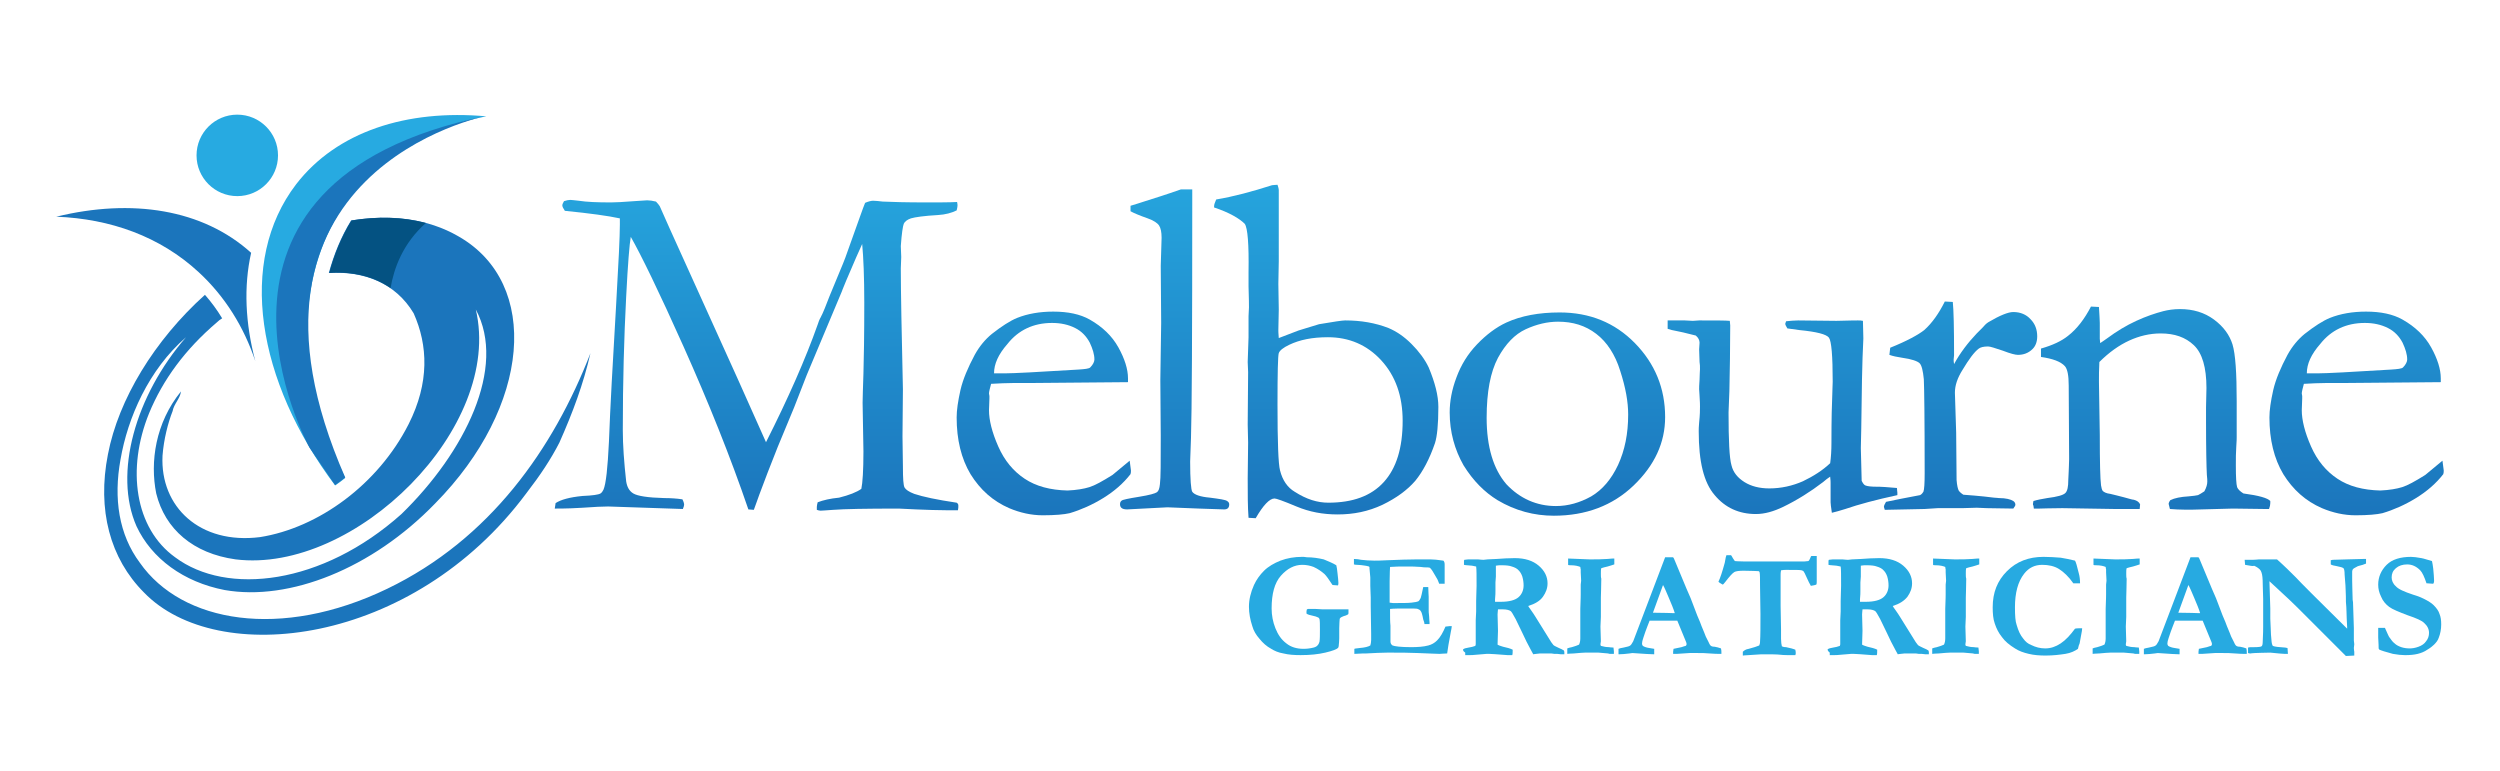 <?xml version="1.0" encoding="utf-8"?>
<!-- Generator: Adobe Illustrator 23.0.3, SVG Export Plug-In . SVG Version: 6.00 Build 0)  -->
<svg version="1.1" id="Layer_1" xmlns="http://www.w3.org/2000/svg" xmlns:xlink="http://www.w3.org/1999/xlink" x="0px" y="0px"
	 viewBox="0 0 595.3 183.6" style="enable-background:new 0 0 595.3 183.6;" xml:space="preserve">
<style type="text/css">
	.st0{fill:#27AAE1;}
	.st1{fill-rule:evenodd;clip-rule:evenodd;fill:#1B75BC;}
	.st2{fill:#1B75BC;}
	.st3{fill-rule:evenodd;clip-rule:evenodd;fill:#27AAE1;}
	.st4{fill:#045282;}
	.st5{fill:url(#SVGID_1_);}
	.st6{fill:url(#SVGID_2_);}
	.st7{fill:url(#SVGID_3_);}
	.st8{fill:url(#SVGID_4_);}
	.st9{fill:url(#SVGID_5_);}
	.st10{fill:url(#SVGID_6_);}
	.st11{fill:url(#SVGID_7_);}
	.st12{fill:url(#SVGID_8_);}
	.st13{fill:url(#SVGID_9_);}
</style>
<g>
	<g>
		<g>
			<g>
				<g>
					<circle class="st0" cx="56.5" cy="37" r="9.7"/>
				</g>
			</g>
		</g>
		<g>
			<path class="st1" d="M59.8,60.2c-11.5-10.4-28.4-13-46.4-8.6c12.9,0.5,24.7,4.7,33.9,13.2c6.3,5.8,10.8,13.1,13.5,21.2
				C58.4,77,58,68.2,59.8,60.2z"/>
		</g>
		<path class="st2" d="M92.2,140.2c-25.3,12.2-48.9,8.1-58.9-6.2c-5-6.7-6.3-15.3-4.6-24.6c1.7-9.9,6.7-21.4,15.6-29.1
			c-12.1,13.9-17.3,32.5-11.8,45c3.6,7.7,11.2,13.3,21,15.2c15.4,2.7,35.1-5.1,50.1-20.6c22.8-23.1,25.2-52.4,5.6-63.6
			c-7.4-4.3-16.3-5.3-25.6-3.8c-2.4,3.9-4.1,8.1-5.3,12.5c8.4-0.5,15.9,2.4,20.2,9.6c3.4,7.6,3.8,16.5-1.2,26.4
			c-7.3,14.4-21.5,24.7-35.4,26.9c-14.3,1.8-23.8-7.2-23.2-19.4c0.3-3.9,1.3-7.8,2.4-10.6c0.3-1.7,1.8-3,2-4.7
			c-6.1,7.5-7.4,16.8-5.9,24.3c2.1,8.5,8.8,14.3,18.9,15.7c28.4,3.5,63.8-31.4,57.2-59.5c7.4,13.8-2.6,34-17.7,48.7
			c-18.9,16.9-41.6,19.5-53.9,10.3c-9.6-6.9-11.6-21-6.2-34.3c3.3-8,8.6-15.2,16.1-21.6c0.4-0.4,0.8-0.7,1.3-1
			c-1.2-2-2.6-3.9-4.1-5.6c-12,10.8-20.6,24.9-23.1,38c-2.6,13.2,0.5,24.8,8.6,32.9c17.4,18,63.9,12.8,91-23.6
			c3.4-4.4,5.9-8.2,7.9-12.1c3.2-7.2,5.7-13.9,7.4-21.3C131.8,106.8,116.7,128.4,92.2,140.2z"/>
		<g>
			<path class="st3" d="M82.2,113.8c-12.2-24.2-12.4-50.2,2-68c7.8-9.7,18.9-15.7,31.6-18.1C96.9,26,80.2,31.3,70.5,43.9
				c-14,18.3-9.4,46.8,9.3,71.7C80.7,115,81.5,114.4,82.2,113.8z"/>
		</g>
		<path class="st2" d="M73.7,106.6c0,0-35-63.2,42.1-79c0,0-65.6,13-33.6,86.1l-2.4,1.8L73.7,106.6z"/>
		<g>
			<path class="st4" d="M93,68.6c0.8-4.7,2.9-10.6,8.4-15.5c-5.5-1.5-11.6-1.6-17.7-0.6c-2.4,3.9-4.1,8.1-5.3,12.5
				C83.9,64.6,89,65.8,93,68.6z"/>
		</g>
	</g>
	<g>
		<linearGradient id="SVGID_1_" gradientUnits="userSpaceOnUse" x1="180.294" y1="35.081" x2="180.294" y2="122.999">
			<stop  offset="0" style="stop-color:#27AAE1"/>
			<stop  offset="1" style="stop-color:#1B75BC"/>
		</linearGradient>
		<path class="st5" d="M132.3,119.8c1.2-0.8,3.3-1.4,6.4-1.7c2.4-0.1,3.8-0.3,4.3-0.6c0.3-0.2,0.5-0.5,0.7-0.9
			c0.6-1.4,1-5.2,1.3-11.4c0.3-8.1,0.9-18.9,1.7-32.4c0.6-10.3,0.9-16.7,0.9-19.3V52c-2.8-0.6-7.1-1.2-13.1-1.8
			c-0.4-0.6-0.6-1-0.6-1.3c0-0.2,0.1-0.5,0.4-1c0.6-0.2,1.1-0.3,1.5-0.3c0.3,0,1,0.1,2,0.2c1.9,0.3,4.4,0.4,7.7,0.4
			c1.1,0,2.9-0.1,5.5-0.3c1.8-0.1,2.9-0.2,3.1-0.2c0.6,0,1.3,0.1,2.1,0.3c0.4,0.4,0.7,0.8,0.9,1.1l2.4,5.4l16.2,35.8l6.7,15
			c5.3-10.5,9.4-19.8,12.3-28c0.2-0.6,0.4-1.2,0.7-1.7c0.3-0.6,0.7-1.4,1-2.2s1.5-3.9,3.7-9.1c0.9-2.1,1.6-4,2.1-5.5
			c2.2-6.1,3.4-9.6,3.8-10.5c0.7-0.3,1.4-0.5,1.9-0.5c0.6,0,1.4,0.1,2.3,0.2c2.1,0.1,5.6,0.2,10.4,0.2c3,0,5.4,0,7.3-0.1
			c0.1,0.4,0.1,0.7,0.1,0.9c0,0.3-0.1,0.6-0.2,1.1c-1.2,0.6-2.7,1-4.4,1.1c-3.4,0.2-5.5,0.5-6.5,0.8c-0.9,0.3-1.5,0.8-1.7,1.3
			c-0.2,0.5-0.5,2.3-0.7,5.3l0.1,2.6l-0.1,2.7c0,5.7,0.2,15.3,0.5,28.8l-0.1,11.2l0.1,7.2c0,2.8,0.1,4.5,0.4,5c0.3,0.5,1,1,2.3,1.5
			c2.1,0.7,5.4,1.4,10.1,2.1c0.3,0.2,0.4,0.4,0.4,0.7c0,0.3,0,0.7-0.1,1.1h-2.6c-2.3,0-4.7-0.1-7.3-0.2c-2.6-0.1-4-0.2-4.2-0.2
			c-7.8,0-13,0.1-15.6,0.3c-1.6,0.1-2.6,0.2-3,0.2c-0.3,0-0.6-0.1-0.9-0.2v-0.7c0-0.3,0.1-0.7,0.2-1.1c1.3-0.5,3-0.9,5.1-1.1
			c2.4-0.6,4.2-1.3,5.3-2.1c0.3-1.4,0.5-4.4,0.5-8.9l-0.2-11.6c0-1.3,0.1-3.6,0.2-7c0.1-3.4,0.2-9,0.2-16.8c0-6.1-0.2-10.8-0.5-14
			c-0.6,1.3-1.9,4.2-3.8,8.7l-0.9,2.2l-0.1,0.3l-8.4,20l-3,7.7l-3.9,9.4c-1.7,4.3-3.2,8.1-4.4,11.4c-0.5,1.5-1,2.7-1.3,3.6l-1.3-0.1
			c-4.3-12.6-9.5-25.5-15.4-38.7s-10.2-22-12.6-26.2c-0.3,1.6-0.7,6.4-1.1,14.3c-0.5,9.6-0.8,20.2-0.8,31.7c0,3.6,0.3,7.7,0.8,12.2
			c0.2,1.3,0.7,2.3,1.7,2.9s3.4,1,7.4,1.1c1.5,0,3,0.1,4.3,0.3c0.3,0.6,0.4,1,0.4,1.3c0,0.2-0.1,0.5-0.3,1l-17.8-0.6
			c-1.3,0-3.3,0.1-6.1,0.3c-1.5,0.1-3.7,0.2-6.6,0.2L132.3,119.8z"/>
		<linearGradient id="SVGID_2_" gradientUnits="userSpaceOnUse" x1="248.494" y1="35.081" x2="248.494" y2="122.999">
			<stop  offset="0" style="stop-color:#27AAE1"/>
			<stop  offset="1" style="stop-color:#1B75BC"/>
		</linearGradient>
		<path class="st6" d="M268.6,91l-22.9,0.2l-4.3,0c-1.8,0-3.5,0.1-5.4,0.2c-0.3,1.1-0.5,1.9-0.5,2.3l0.1,0.6v0.6l-0.1,2.8
			c0,2.3,0.7,5.2,2.2,8.6c1.5,3.4,3.6,5.9,6.3,7.7c2.7,1.8,6.1,2.7,10.2,2.8c2.2-0.1,3.9-0.4,5.2-0.8c1.3-0.4,3.1-1.4,5.5-2.9
			l4.1-3.4l0.3,2.3c0,0.3,0,0.6-0.1,0.9c-1.7,2.2-3.9,4.1-6.5,5.7c-2.6,1.6-5.3,2.8-8,3.6c-1.3,0.3-3.4,0.5-6.4,0.5
			c-2.7,0-5.4-0.6-8-1.7c-3.9-1.7-6.9-4.4-9.2-8.1c-2.2-3.7-3.3-8.2-3.3-13.5c0-1.7,0.3-3.8,0.9-6.5c0.6-2.6,1.8-5.4,3.4-8.4
			c1.1-2,2.5-3.7,4.1-5c2.3-1.8,4.3-3.1,6-3.8c2.5-1,5.4-1.5,8.6-1.5c3.5,0,6.4,0.6,8.7,1.9c3,1.7,5.3,3.9,6.8,6.6
			c1.5,2.7,2.3,5.2,2.3,7.4V91z M236.7,88.9h2.7c1.9,0,7.7-0.3,17.4-0.9c1.5-0.1,2.5-0.2,2.8-0.5c0.7-0.7,1-1.4,1-1.9
			c0-1.2-0.4-2.5-1.1-4c-0.8-1.5-1.9-2.7-3.5-3.5c-1.6-0.8-3.4-1.2-5.5-1.2c-4.4,0-8,1.7-10.6,5C237.7,84.4,236.7,86.7,236.7,88.9z"
			/>
		<linearGradient id="SVGID_3_" gradientUnits="userSpaceOnUse" x1="279.782" y1="35.081" x2="279.782" y2="122.999">
			<stop  offset="0" style="stop-color:#27AAE1"/>
			<stop  offset="1" style="stop-color:#1B75BC"/>
		</linearGradient>
		<path class="st7" d="M269.2,50.3v-1.3c1.1-0.3,2.2-0.7,3.5-1.1c1.9-0.6,4.8-1.5,8.5-2.8h2.7c0,1.8,0,2.9,0,3.1
			c0,31.3-0.1,50-0.3,56c-0.1,3.5-0.2,5.4-0.2,5.7c0,4.3,0.2,6.7,0.5,7.2c0.5,0.7,1.9,1.2,4.2,1.4c2.3,0.3,3.7,0.5,4.1,0.8
			c0.3,0.2,0.5,0.4,0.5,0.8c0,0.4-0.1,0.7-0.3,0.9c-0.2,0.2-0.5,0.3-0.9,0.3c-0.3,0-2.3-0.1-6-0.2l-7.5-0.3l-9.6,0.5
			c-0.6,0-1.1-0.1-1.4-0.4c-0.2-0.2-0.3-0.5-0.3-0.8c0-0.4,0.1-0.7,0.4-0.9c0.2-0.2,1.6-0.5,4.1-0.9c2.5-0.4,3.9-0.8,4.3-1.1
			c0.4-0.3,0.6-0.9,0.7-1.9c0.2-1.4,0.2-5.2,0.2-11.6l-0.1-13.2l0.2-13.6l-0.1-13.6l0.2-6.7c0-1.3-0.2-2.3-0.6-2.9
			c-0.4-0.6-1.3-1.2-2.7-1.7C271.3,51.3,269.9,50.7,269.2,50.3z"/>
		<linearGradient id="SVGID_4_" gradientUnits="userSpaceOnUse" x1="315.7" y1="35.081" x2="315.7" y2="122.999">
			<stop  offset="0" style="stop-color:#27AAE1"/>
			<stop  offset="1" style="stop-color:#1B75BC"/>
		</linearGradient>
		<path class="st8" d="M289.1,49.4v-0.3c0-0.4,0.2-0.9,0.5-1.6c4.2-0.7,8.6-1.9,13.3-3.4c0.3,0,0.7-0.1,1.3-0.1
			c0.2,0.6,0.3,1,0.3,1.2v17l-0.1,5.4l0.1,6.1l-0.1,4.9c0,0.2,0,0.8,0.1,1.9l4.7-1.8c0.5-0.2,2.1-0.6,4.9-1.5
			c3.5-0.6,5.6-0.9,6.2-0.9c3.8,0,7.2,0.6,10.3,1.8c1.9,0.8,3.7,2,5.5,3.8c1.8,1.8,3.2,3.7,4.1,5.6c1.5,3.6,2.3,6.7,2.3,9.4
			c0,4.2-0.3,7-0.8,8.6c-1.3,3.8-2.9,6.8-4.7,9c-1.9,2.2-4.5,4.1-7.8,5.7c-3.4,1.6-6.9,2.3-10.7,2.3c-3.5,0-6.7-0.6-9.8-1.9
			c-3.1-1.3-4.8-1.9-5.2-1.9c-1.2,0-2.7,1.6-4.5,4.7l-1.7-0.1c-0.2-2.6-0.2-5.7-0.2-9.4l0.1-8.5l-0.1-4.3l0.1-12.5l-0.1-2.4l0.2-5.9
			v-5l0.1-2.1c0-0.4,0-2.1-0.1-5v-3.4c0.1-6.6-0.2-10.5-0.9-11.5C295.1,52,292.7,50.6,289.1,49.4z M316.3,119.7
			c5.8,0,10.2-1.6,13.2-4.9s4.5-8.1,4.5-14.6c0-5.9-1.7-10.7-5.1-14.4c-3.4-3.7-7.7-5.5-12.7-5.5c-3.7,0-6.7,0.6-9.2,1.8
			c-1.5,0.7-2.3,1.4-2.5,2c-0.2,0.6-0.3,4.7-0.3,12.2c0,9,0.2,14.2,0.6,15.7c0.6,2.4,1.8,4.1,3.5,5.1
			C311.1,118.9,313.7,119.7,316.3,119.7z"/>
		<linearGradient id="SVGID_5_" gradientUnits="userSpaceOnUse" x1="370.92" y1="35.081" x2="370.92" y2="122.999">
			<stop  offset="0" style="stop-color:#27AAE1"/>
			<stop  offset="1" style="stop-color:#1B75BC"/>
		</linearGradient>
		<path class="st9" d="M345.2,98.2c0-2.6,0.5-5.4,1.6-8.3c1.1-3,2.7-5.6,4.9-7.9c2.2-2.3,4.6-4.1,7-5.2c3.5-1.6,7.7-2.4,12.7-2.4
			c7.1,0,13.1,2.4,17.9,7.3c4.8,4.9,7.2,10.8,7.2,17.6c0,6.1-2.5,11.5-7.5,16.3c-5,4.8-11.4,7.2-19,7.2c-4.7,0-9.2-1.2-13.4-3.7
			c-3.1-1.9-5.8-4.6-8.1-8.3C346.4,107.1,345.2,102.9,345.2,98.2z M370.5,120.5c2.9,0,5.7-0.8,8.4-2.3c2.7-1.6,4.8-4.1,6.4-7.5
			c1.6-3.5,2.4-7.4,2.4-12c0-3-0.6-6.4-1.9-10.4c-1.2-3.9-3.2-6.9-5.7-8.8c-2.6-2-5.6-2.9-9.1-2.9c-2.5,0-5.1,0.6-7.7,1.8
			c-2.6,1.2-4.8,3.5-6.6,6.8c-1.8,3.4-2.7,8.1-2.7,14.3c0,6.9,1.6,12.2,4.7,15.8C361.9,118.7,365.9,120.5,370.5,120.5z"/>
		<linearGradient id="SVGID_6_" gradientUnits="userSpaceOnUse" x1="424.252" y1="35.081" x2="424.252" y2="122.999">
			<stop  offset="0" style="stop-color:#27AAE1"/>
			<stop  offset="1" style="stop-color:#1B75BC"/>
		</linearGradient>
		<path class="st10" d="M396.9,76.3h4.3l1.9,0.1l1.5-0.1c3.9,0,6.3,0,7.3,0.1l0.1,1.1c0,5.4-0.1,10.6-0.2,15.6
			c-0.1,3-0.2,4.7-0.2,5.1c0,6.7,0.2,10.9,0.7,12.6c0.4,1.7,1.5,3,3.1,4c1.6,1,3.6,1.5,5.9,1.5c2.8,0,5.5-0.6,8-1.7
			c2.5-1.2,4.7-2.6,6.5-4.3c0.2-1.4,0.3-3.1,0.3-4.8c0-5.7,0.1-9.5,0.2-11.5c0-1.2,0.1-2.2,0.1-3.1c0-6.2-0.3-9.7-0.9-10.5
			c-0.6-0.8-2.9-1.4-7-1.8c-1.3-0.2-2.3-0.3-2.9-0.4c-0.3-0.5-0.5-0.9-0.5-1.1l0.2-0.6c1-0.1,2-0.2,2.9-0.2l9.1,0.1
			c3.2-0.1,5-0.1,5.1-0.1c0.4,0,0.8,0,1.2,0.1l0.1,4.2c-0.3,5.8-0.4,13-0.5,21.5l-0.1,4.6l0.2,7.8c0.3,0.6,0.6,1,0.9,1.1
			c0.5,0.2,1.4,0.3,2.8,0.3h0.5c0.5,0,1.9,0.1,4.2,0.3c0,0.5,0.1,0.9,0.1,1.1v0.6c-5.1,1.1-9.2,2.2-12.4,3.3
			c-1.3,0.4-2.3,0.7-3.2,0.9c-0.2-1.3-0.3-2.2-0.3-2.5V115c0-0.2,0-0.7-0.1-1.5c-0.5,0.3-1.1,0.8-1.7,1.3c-3,2.3-6.2,4.3-9.5,5.9
			c-2.3,1.1-4.4,1.7-6.5,1.7c-4,0-7.3-1.5-9.8-4.5c-2.6-3-3.8-8-3.8-15.2c0-0.4,0-1.1,0.1-2.1c0.2-1.8,0.2-3.1,0.2-3.8
			c0-0.3,0-1.1-0.1-2.5c0-0.6-0.1-1.1-0.1-1.6c0-0.3,0-1.1,0.1-2.3c0-1.2,0.1-2,0.1-2.5c0-0.6,0-1.2-0.1-1.7l-0.1-3l0.1-1.6
			c0-0.6-0.3-1.2-0.9-1.7c-2.4-0.6-4-1-4.7-1.1c-0.7-0.1-1.4-0.3-2-0.5V76.3z"/>
		<linearGradient id="SVGID_7_" gradientUnits="userSpaceOnUse" x1="466.976" y1="35.081" x2="466.976" y2="122.999">
			<stop  offset="0" style="stop-color:#27AAE1"/>
			<stop  offset="1" style="stop-color:#1B75BC"/>
		</linearGradient>
		<path class="st11" d="M448.8,121.4l-0.2-0.7c0-0.3,0.2-0.7,0.5-1.2l3.4-0.7l4.7-0.9c0.4-0.2,0.6-0.5,0.8-0.8
			c0.2-0.5,0.3-2,0.3-4.4c0-12.9-0.1-20.4-0.2-22.4c-0.2-2-0.5-3.3-1-3.8c-0.5-0.5-1.9-1-4.1-1.3c-1.3-0.2-2.3-0.4-3.1-0.7l0.2-1.7
			c4-1.6,6.7-3.1,8.1-4.2c1.9-1.7,3.5-4,4.9-6.8l1.9,0.1c0.2,1.9,0.3,6.1,0.3,12.7l-0.1,1c0,0.2,0,0.6,0.1,1.1
			c1.4-2.6,3.3-5.1,5.4-7.3l1.3-1.3c0.5-0.6,1-1.1,1.5-1.4c2.7-1.6,4.7-2.4,5.9-2.4c1.7,0,3.1,0.6,4.1,1.7c1.1,1.1,1.6,2.5,1.6,4.1
			c0,1.3-0.4,2.3-1.1,3c-1,1-2.2,1.4-3.5,1.4c-0.6,0-1.8-0.3-3.6-1c-1.8-0.6-3-1-3.5-1c-1.1,0-1.8,0.2-2.2,0.5
			c-1.1,0.8-2.4,2.6-3.9,5.1c-1.2,1.9-1.8,3.7-1.8,5.4l0.3,9.5l0.1,11.3c0.1,1.3,0.3,2.1,0.5,2.5c0.2,0.3,0.5,0.6,1.1,1
			c4.1,0.3,6.6,0.6,7.3,0.7c0.5,0,0.9,0.1,1.2,0.1c1.6,0,2.8,0.3,3.4,0.7c0.3,0.2,0.5,0.5,0.5,0.9c0,0.2-0.2,0.5-0.5,0.9l-6.3-0.1
			l-2.4-0.1l-3.5,0.1h-5.8l-3.1,0.2L448.8,121.4z"/>
		<linearGradient id="SVGID_8_" gradientUnits="userSpaceOnUse" x1="512.302" y1="35.081" x2="512.302" y2="122.999">
			<stop  offset="0" style="stop-color:#27AAE1"/>
			<stop  offset="1" style="stop-color:#1B75BC"/>
		</linearGradient>
		<path class="st12" d="M484.2,119.3c1-0.3,2.1-0.5,3.3-0.7c2.4-0.3,3.8-0.7,4.3-1.2c0.5-0.5,0.7-1.5,0.7-3.1l0.1-2.1
			c0-0.8,0.1-1.7,0.1-2.9l-0.1-17.5c0-2.4-0.3-3.9-0.9-4.6c-1-1.1-2.9-1.8-5.7-2.2V83c2.8-0.8,4.9-1.8,6.4-3c2.2-1.7,4-4.1,5.5-7
			l1.9,0.1c0.1,1.8,0.2,3.1,0.2,3.8v3.8l0.1,1c0.5-0.3,1-0.7,1.6-1.1c2.3-1.7,4.6-3.1,7-4.2c2.4-1.1,4.5-1.8,6.4-2.3
			c1.2-0.3,2.5-0.5,4-0.5c3.1,0,5.8,0.8,8.1,2.5c2.3,1.7,3.7,3.7,4.4,5.9c0.7,2.3,1,6.8,1,13.5v8.6c0,0.2,0,1-0.1,2.3
			c-0.1,1.3-0.1,2.8-0.1,4.5c0,2.7,0.1,4.4,0.3,5.1c0.2,0.5,0.7,1,1.5,1.5c3.7,0.5,5.8,1.1,6.4,1.8v0.5c0,0.4-0.1,0.9-0.3,1.4h-1.1
			l-7.5-0.1l-7.4,0.2c-2.7,0.1-5.3,0.1-7.6-0.1l-0.3-1.2c0-0.2,0.1-0.5,0.4-0.9c1-0.5,2.5-0.8,4.3-0.9c1.1-0.1,1.9-0.2,2.3-0.3
			c0.4-0.2,0.9-0.5,1.5-0.9c0.5-0.9,0.7-1.7,0.7-2.3c0-0.3,0-0.8-0.1-1.6c-0.1-1.8-0.2-6.1-0.2-13.1v-3l0.1-4.6c0-4.9-1-8.3-3-10.2
			c-2-1.9-4.6-2.8-7.9-2.8c-2.6,0-5.1,0.6-7.5,1.7c-2.4,1.1-4.8,2.8-7.1,5.1c-0.1,1.8-0.1,3.4-0.1,4.7l0.2,12.6
			c0,6.6,0.1,10.6,0.3,12.1c0.1,0.6,0.2,1,0.4,1.3c0.3,0.3,0.9,0.6,1.8,0.7c0.9,0.2,2,0.5,3.2,0.8c1.2,0.3,2,0.6,2.4,0.6
			c0.8,0.2,1.3,0.6,1.5,1.1l-0.1,1.1h-6l-12.4-0.2c-2.9,0-4.7,0.1-5.4,0.1h-1.4l-0.1-0.7C484,120.2,484.1,119.8,484.2,119.3z"/>
		<linearGradient id="SVGID_9_" gradientUnits="userSpaceOnUse" x1="561.147" y1="35.081" x2="561.147" y2="122.999">
			<stop  offset="0" style="stop-color:#27AAE1"/>
			<stop  offset="1" style="stop-color:#1B75BC"/>
		</linearGradient>
		<path class="st13" d="M581.2,91l-22.9,0.2l-4.3,0c-1.8,0-3.5,0.1-5.4,0.2c-0.3,1.1-0.5,1.9-0.5,2.3l0.1,0.6v0.6l-0.1,2.8
			c0,2.3,0.7,5.2,2.2,8.6c1.5,3.4,3.6,5.9,6.3,7.7c2.7,1.8,6.1,2.7,10.2,2.8c2.2-0.1,3.9-0.4,5.2-0.8c1.3-0.4,3.1-1.4,5.5-2.9
			l4.1-3.4l0.3,2.3c0,0.3,0,0.6-0.1,0.9c-1.7,2.2-3.9,4.1-6.5,5.7c-2.6,1.6-5.3,2.8-8,3.6c-1.3,0.3-3.4,0.5-6.4,0.5
			c-2.7,0-5.4-0.6-8-1.7c-3.9-1.7-6.9-4.4-9.2-8.1c-2.2-3.7-3.3-8.2-3.3-13.5c0-1.7,0.3-3.8,0.9-6.5c0.6-2.6,1.8-5.4,3.4-8.4
			c1.1-2,2.5-3.7,4.1-5c2.3-1.8,4.3-3.1,6-3.8c2.5-1,5.4-1.5,8.6-1.5c3.5,0,6.4,0.6,8.7,1.9c3,1.7,5.3,3.9,6.8,6.6
			c1.5,2.7,2.3,5.2,2.3,7.4V91z M549.3,88.9h2.7c1.9,0,7.7-0.3,17.4-0.9c1.5-0.1,2.5-0.2,2.8-0.5c0.7-0.7,1-1.4,1-1.9
			c0-1.2-0.4-2.5-1.1-4c-0.8-1.5-1.9-2.7-3.5-3.5c-1.6-0.8-3.4-1.2-5.5-1.2c-4.4,0-8,1.7-10.6,5C550.3,84.4,549.3,86.7,549.3,88.9z"
			/>
	</g>
	<g>
		<path class="st0" d="M318.2,134.6c0.1,0.3,0.2,1,0.3,2c0.1,1,0.2,1.7,0.2,2.2c0,0.2,0,0.4-0.1,0.6c-0.5,0-0.9-0.1-1.3-0.1
			c-0.9-1.4-1.5-2.2-1.9-2.6c-0.7-0.6-1.5-1.2-2.6-1.7c-0.8-0.3-1.7-0.5-2.7-0.5c-1.9,0-3.6,0.9-5.1,2.6c-1.5,1.7-2.2,4.3-2.2,7.8
			c0,1.6,0.3,3.2,0.9,4.7c0.6,1.5,1.4,2.7,2.6,3.6c1.1,0.9,2.5,1.3,4.1,1.3c0.8,0,1.6-0.1,2.4-0.3c0.4-0.1,0.8-0.3,1-0.6
			c0.2-0.2,0.3-0.5,0.4-0.8c0.1-0.7,0.1-1.6,0.1-2.9c0-1.2,0-2-0.1-2.5c-0.1-0.2-0.2-0.3-0.2-0.3c-0.1-0.1-0.3-0.1-0.7-0.3l-1.6-0.4
			c-0.3-0.1-0.5-0.2-0.6-0.3c0-0.2,0-0.3,0-0.3c0-0.2,0-0.4,0.1-0.7c0.2-0.1,0.4-0.1,0.4-0.1c1.3,0,2.4,0,3.3,0.1c0.3,0,0.7,0,1.1,0
			l2.7,0l1.2,0c0.1,0,0.5,0,1.2,0c0,0.3,0,0.6,0,0.8c0,0.1,0,0.3-0.1,0.4c-0.2,0.1-0.5,0.3-1,0.4c-0.5,0.2-0.7,0.3-0.8,0.4
			c-0.1,0.1-0.2,0.2-0.2,0.4c0,0.2-0.1,0.9-0.1,2.1c0,1.4,0,2.2,0,2.4c0,0.9-0.1,1.3-0.1,1.5c0,0.4-0.1,0.7-0.2,0.8
			c-0.3,0.3-1.3,0.7-3,1.1s-3.6,0.6-5.9,0.6c-1.6,0-2.9-0.1-4.1-0.4c-1.2-0.2-2.1-0.6-2.9-1.1c-1.1-0.6-2-1.4-2.8-2.4
			c-0.8-0.9-1.4-1.9-1.7-3c-0.5-1.5-0.8-3.1-0.8-4.6c0-1.7,0.4-3.4,1.2-5.2c0.6-1.3,1.4-2.4,2.4-3.4c1-1,2.4-1.8,3.9-2.4
			c1.6-0.6,3.3-0.9,5.2-0.9c0.2,0,0.6,0,1.1,0.1c1.4,0,2.7,0.2,4,0.5C316.4,133.7,317.4,134.1,318.2,134.6z"/>
		<path class="st0" d="M322.4,133.1c0.7,0,1.2,0.1,1.7,0.2c0.9,0.1,2,0.2,3.2,0.2c0.4,0,1.5,0,3.2-0.1c2.6-0.1,4.9-0.2,7-0.2l3.1,0
			c0.7,0,1.8,0.1,3.1,0.3c0.2,0.2,0.3,0.5,0.3,0.9v3.6l0,0.7c0,0.1,0,0.2,0,0.3l-0.7,0c-0.1,0-0.3,0-0.6,0c-0.1-0.2-0.2-0.6-0.4-1
			l-0.7-1.2c-0.3-0.5-0.6-1.1-1.1-1.6c-0.3-0.1-0.7-0.1-1.1-0.1c-0.1,0-0.5,0-1.1-0.1c-1.1-0.1-2.2-0.1-3.5-0.1
			c-1.4,0-2.7,0-3.8,0.1c0,0.3-0.1,1.4-0.1,3.4l0,2.9v2.2c0.3,0,0.5,0.1,0.8,0.1c2.1,0,3.6,0,4.4-0.1c0.9-0.1,1.4-0.2,1.6-0.3
			c0.2-0.1,0.4-0.4,0.6-0.8c0.1-0.3,0.3-1.1,0.6-2.6l0.2,0l1,0c0,1,0.1,1.8,0.1,2.3c0,1.2,0,2,0,2.3c0,0.3,0,0.6,0,0.8
			c0,0.3,0,0.8,0.1,1.5c0,0.7,0.1,1.2,0.1,1.5v0.4h-1.2c0-0.2-0.1-0.6-0.3-1.1c-0.2-1.1-0.4-1.8-0.6-2c-0.1-0.2-0.4-0.4-0.7-0.5
			c-0.2-0.1-1.1-0.1-2.6-0.1c-1.8,0-3.1,0-4,0.1c0,0.3,0,0.5,0,0.6c0,1.4,0,2.5,0.1,3.4l0,3.8c0,0.4,0.2,0.7,0.5,0.9
			c0.5,0.2,1.9,0.4,4.4,0.4c1.6,0,3-0.1,4.1-0.4c0.8-0.2,1.5-0.6,2.1-1.2c0.8-0.8,1.4-1.9,2-3.3c0.4,0,0.7-0.1,0.9-0.1
			c0.1,0,0.3,0,0.6,0c0,0.3-0.1,0.5-0.1,0.7l-0.1,0.5l-0.6,3.3l-0.3,2c-0.8,0-1.4,0.1-1.8,0.1c-0.7,0-2.4-0.1-5.2-0.2
			c-2-0.1-4.4-0.1-7.2-0.1c-1.4,0-3.1,0.1-5.1,0.2h-0.7l-2.1,0.1v-1.2c0.2-0.1,0.7-0.1,1.3-0.2c1.2-0.1,2-0.3,2.5-0.6
			c0.1-0.3,0.2-0.8,0.2-1.3c0-0.2,0-0.5,0-1l0-0.5l-0.1-6.6l0-2l-0.1-2.8l0-2l-0.2-2.2c0-0.1,0-0.2,0-0.3c-0.1-0.1-0.3-0.2-0.5-0.2
			c-0.1,0-0.3-0.1-0.5-0.1c-0.7-0.1-1.3-0.2-1.9-0.2c-0.2,0-0.5,0-0.8-0.1L322.4,133.1z"/>
		<path class="st0" d="M348.4,154.6c0.3-0.2,0.7-0.3,1.3-0.4c0.6-0.1,1.1-0.2,1.6-0.4c0.1-0.2,0.1-0.4,0.1-0.5c0-0.2,0-0.7,0-1.7
			l0-3.9l0.1-2.1l0-1.6l0-0.9c0-1.3,0.1-2.4,0.1-3.6c0-2.4,0-4-0.1-4.6l-1-0.2c-0.9-0.1-1.6-0.1-1.9-0.2l0-1l0.1-0.2
			c0.6-0.1,1.1-0.1,1.6-0.1c0.3,0,0.8,0,1.6,0c0.8,0.1,1.3,0.1,1.4,0.1l0.9-0.1l2.2-0.1c1.4-0.1,2.8-0.2,4.3-0.2
			c2.4,0,4.3,0.6,5.7,1.8c1.4,1.2,2.1,2.6,2.1,4.2c0,1.2-0.4,2.2-1.1,3.2s-1.9,1.7-3.5,2.2c0.1,0.2,0.3,0.5,0.6,0.9
			c0.5,0.7,0.9,1.3,1.2,1.8l2.8,4.5c0.7,1.2,1.2,1.9,1.4,2.1c0.2,0.2,0.7,0.4,1.3,0.7c0.5,0.2,0.9,0.4,1.2,0.6
			c0.1,0.2,0.1,0.4,0.1,0.5c0,0.1,0,0.2,0,0.4h-0.5l-0.3,0l-0.9-0.1h-0.7c-0.4-0.1-0.8-0.1-1.4-0.1l-1.7,0c-0.1,0-0.5,0-1.2,0.1
			c-0.3,0-0.6,0.1-0.7,0.1l-0.6-1.1c-0.5-0.9-0.8-1.5-1-1.9c-0.5-1.1-1.4-2.9-2.6-5.4c-0.6-1.1-1-1.8-1.2-1.9
			c-0.3-0.2-0.9-0.4-1.8-0.4c-0.2,0-0.6,0-1.2,0c0,0.3-0.1,0.7-0.1,1.2l0.1,3.9l-0.1,3.3c0.3,0.2,0.7,0.3,1.3,0.5
			c0.9,0.2,1.7,0.4,2.3,0.7c0,0.6,0,1-0.1,1.3c-0.2,0-0.4,0-0.4,0l-0.7,0c-2.5-0.2-4-0.3-4.4-0.3c-0.3,0-0.5,0-0.6,0l-2.4,0.2
			c-0.7,0.1-1.4,0.1-2,0.1h-0.7c0-0.3,0-0.5,0-0.6C348.3,155,348.4,154.8,348.4,154.6z M356.2,143.3c0.6,0,1,0,1.2,0
			c2,0,3.4-0.4,4.2-1.1c0.8-0.7,1.2-1.7,1.2-2.8c0-0.7-0.1-1.4-0.3-2.1c-0.2-0.6-0.5-1.1-0.8-1.4c-0.4-0.5-1-0.8-1.7-1
			c-0.5-0.2-1.3-0.3-2.4-0.3c-0.5,0-1,0-1.4,0.1l0,0.3l0,2.3l-0.1,1.4l0,1.9c0,0.5,0,1.2-0.1,2.1V143.3z"/>
		<path class="st0" d="M373.2,155.7v-1.3c0.2-0.1,0.6-0.2,1.1-0.3c0.7-0.2,1.3-0.4,1.7-0.6c0.2-0.4,0.3-0.9,0.3-1.5l0-2.1l0-4l0-0.9
			c0.1-2.3,0.1-3.5,0.1-3.5l0-2.3l0.1-0.9l-0.1-2l0-0.7c0-0.1-0.1-0.3-0.1-0.6c-0.5-0.2-1.2-0.4-2.3-0.4c-0.3,0-0.5,0-0.6-0.1l0-1.5
			l5,0.2c0.6,0,1,0,1.1,0c0.7,0,1.8,0,3.3-0.1c0.8-0.1,1.4-0.1,1.6-0.1c0,0.2,0,0.4,0,0.6c0,0.2,0,0.5,0,0.8c-0.5,0.2-1,0.3-1.6,0.5
			c-0.6,0.1-1.1,0.3-1.5,0.4c-0.1,0.3-0.1,0.7-0.1,1.3c0,0.5,0,0.9,0.1,1.2c0,2-0.1,3.5-0.1,4.5l0,4.6l-0.1,2.3l0.1,3.5l-0.1,0.7
			c0,0.1,0,0.2,0.1,0.4c0.7,0.2,1.3,0.3,1.9,0.3c0.1,0,0.5,0.1,1.1,0.1c0,0.3,0.1,0.6,0.1,0.9c0,0.1,0,0.3,0,0.6c-0.1,0-0.3,0-0.3,0
			c-0.4,0-0.6,0-0.6,0c-0.1,0-0.2,0-0.5-0.1c-0.2,0-0.9-0.1-2.3-0.2l-3.1,0c-0.6,0-1.5,0.1-2.7,0.2
			C373.9,155.6,373.4,155.7,373.2,155.7z"/>
		<path class="st0" d="M385.4,155.7l0-1.2c0.2-0.1,0.6-0.2,1.2-0.3c0.9-0.2,1.4-0.3,1.6-0.5c0.2-0.1,0.4-0.5,0.7-1l3.5-9.2l4.1-10.8
			c0.4,0,0.8,0,1.1,0h0.8l0.2,0.3l3,7.2c0.7,1.5,1.3,3,1.8,4.4c0.5,1.4,1,2.6,1.4,3.5c0.2,0.5,0.5,1.4,1,2.5c0.2,0.6,0.5,1.3,1,2.2
			c0.2,0.5,0.4,0.8,0.5,0.9c0.2,0.2,0.5,0.3,1,0.3c0.5,0.1,1,0.2,1.5,0.4c0.1,0.4,0.1,0.7,0.1,0.9c0,0.1,0,0.2,0,0.4
			c-0.9,0-1.8,0-2.8-0.1c-1-0.1-2-0.1-2.8-0.1c-0.9,0-1.6,0-2,0l-3,0.2l-0.9,0c0-0.4,0-0.8,0.1-1.2l1.9-0.4c0.6-0.2,0.9-0.3,1-0.3
			c0.1-0.1,0.2-0.2,0.2-0.4c0-0.1,0-0.3-0.1-0.5l-0.7-1.7l-1.4-3.4l-6.6,0c-0.2,0.6-0.8,1.9-1.5,4.1c-0.2,0.6-0.3,1-0.3,1.3
			c0,0.3,0.1,0.5,0.2,0.6c0.3,0.2,0.8,0.4,1.5,0.5c0.1,0,0.5,0.1,1.2,0.2c0,0.4,0,0.7,0,0.9c0,0.1,0,0.3,0,0.4
			c-0.7,0-2.4-0.1-5.2-0.3l-0.7,0.1c-0.9,0.1-1.7,0.2-2.5,0.2H385.4z M393.6,145.9c2.7,0,4.3,0.1,4.8,0.1l0.4,0
			c-0.3-1-0.8-2.2-1.4-3.6c-0.6-1.4-1-2.4-1.4-3.1L393.6,145.9z"/>
		<path class="st0" d="M411.1,132.2h1.1c0.1,0.1,0.1,0.2,0.2,0.3c0.3,0.6,0.6,0.9,0.7,1.1c0.1,0,0.9,0.1,2.4,0.1c0.9,0,1.7,0,2.4,0
			l0.3,0l2.1,0l3.9,0h5.4l1-0.1c0.2-0.1,0.3-0.4,0.5-0.8c0-0.1,0.1-0.3,0.2-0.4l0.8,0c0.1,0,0.3,0,0.5,0c0,0.8,0,2,0,3.6l0,1.5
			l0,0.9c0,0.3,0,0.6-0.1,0.8c-0.5,0.2-0.9,0.2-1.3,0.3c-0.3-0.5-0.6-1.1-1-2s-0.6-1.3-0.7-1.4c-0.1-0.2-0.3-0.2-0.5-0.3
			c-0.3-0.1-1.5-0.1-3.7-0.1c-0.3,0-0.7,0-1.2,0.1c-0.1,0.5-0.1,0.8-0.1,1.1l0,2.3v5.1l0.1,5.5l0,2.3c0,0.8,0.1,1.4,0.2,1.8
			c0.2,0.1,0.5,0.2,1,0.2c0.1,0,0.5,0.1,1.3,0.3c0.3,0.1,0.7,0.2,0.9,0.3c0.1,0.4,0.1,0.7,0.1,0.8c0,0.1,0,0.3-0.1,0.5
			c-0.3,0-0.5,0-0.6,0c-1.2,0-2.2,0-3-0.1c-0.8-0.1-2.3-0.1-4.5-0.1c-0.3,0-1.4,0.1-3.1,0.2c-0.7,0-1.1,0.1-1.3,0.1
			c0-0.2,0-0.3,0-0.4l0-0.4v-0.1c0.3-0.3,0.7-0.6,1.4-0.7c1.2-0.3,2-0.6,2.5-0.8c0.1-0.2,0.2-0.5,0.2-0.9c0.1-1.4,0.1-3.6,0.1-6.6
			l-0.1-6.6c0-1.8,0-2.9-0.1-3.3c0-0.1-0.1-0.2-0.1-0.2c-0.1-0.1-0.1-0.1-0.2-0.1c-0.4,0-1.5-0.1-3.5-0.1c-1.1,0-1.8,0.1-2.2,0.3
			c-0.5,0.3-1.2,1.1-2.2,2.4c-0.3,0.4-0.5,0.6-0.6,0.6c-0.5-0.3-0.9-0.5-1-0.7c0.4-0.8,0.9-2.3,1.5-4.5
			C410.9,132.8,411,132.4,411.1,132.2z"/>
		<path class="st0" d="M435.2,154.6c0.3-0.2,0.7-0.3,1.3-0.4c0.6-0.1,1.1-0.2,1.6-0.4c0.1-0.2,0.1-0.4,0.1-0.5c0-0.2,0-0.7,0-1.7
			l0-3.9l0.1-2.1l0-1.6l0-0.9c0-1.3,0.1-2.4,0.1-3.6c0-2.4,0-4-0.1-4.6l-1-0.2c-0.9-0.1-1.6-0.1-1.9-0.2l0-1l0.1-0.2
			c0.6-0.1,1.1-0.1,1.6-0.1c0.3,0,0.8,0,1.6,0c0.8,0.1,1.3,0.1,1.4,0.1l0.9-0.1l2.2-0.1c1.4-0.1,2.8-0.2,4.3-0.2
			c2.4,0,4.3,0.6,5.7,1.8c1.4,1.2,2.1,2.6,2.1,4.2c0,1.2-0.4,2.2-1.1,3.2c-0.8,1-1.9,1.7-3.5,2.2c0.1,0.2,0.3,0.5,0.6,0.9
			c0.5,0.7,0.9,1.3,1.2,1.8l2.8,4.5c0.7,1.2,1.2,1.9,1.4,2.1c0.2,0.2,0.7,0.4,1.3,0.7c0.5,0.2,0.9,0.4,1.2,0.6
			c0.1,0.2,0.1,0.4,0.1,0.5c0,0.1,0,0.2,0,0.4h-0.5l-0.3,0l-0.9-0.1h-0.7c-0.4-0.1-0.8-0.1-1.4-0.1l-1.7,0c-0.1,0-0.5,0-1.2,0.1
			c-0.3,0-0.6,0.1-0.7,0.1l-0.6-1.1c-0.5-0.9-0.8-1.5-1-1.9c-0.5-1.1-1.4-2.9-2.6-5.4c-0.6-1.1-1-1.8-1.2-1.9
			c-0.3-0.2-0.9-0.4-1.8-0.4c-0.2,0-0.6,0-1.2,0c0,0.3-0.1,0.7-0.1,1.2l0.1,3.9l-0.1,3.3c0.3,0.2,0.7,0.3,1.3,0.5
			c0.9,0.2,1.7,0.4,2.3,0.7c0,0.6,0,1-0.1,1.3c-0.2,0-0.4,0-0.4,0l-0.7,0c-2.5-0.2-4-0.3-4.4-0.3c-0.3,0-0.5,0-0.6,0l-2.4,0.2
			c-0.7,0.1-1.4,0.1-2,0.1h-0.7c0-0.3,0-0.5,0-0.6C435.2,155,435.2,154.8,435.2,154.6z M443.1,143.3c0.6,0,1,0,1.2,0
			c2,0,3.4-0.4,4.2-1.1c0.8-0.7,1.2-1.7,1.2-2.8c0-0.7-0.1-1.4-0.3-2.1c-0.2-0.6-0.5-1.1-0.8-1.4c-0.4-0.5-1-0.8-1.7-1
			c-0.5-0.2-1.3-0.3-2.4-0.3c-0.5,0-1,0-1.4,0.1l0,0.3l0,2.3l-0.1,1.4l0,1.9c0,0.5,0,1.2-0.1,2.1V143.3z"/>
		<path class="st0" d="M460.1,155.7v-1.3c0.2-0.1,0.6-0.2,1.1-0.3c0.7-0.2,1.3-0.4,1.7-0.6c0.2-0.4,0.3-0.9,0.3-1.5l0-2.1l0-4l0-0.9
			c0.1-2.3,0.1-3.5,0.1-3.5l0-2.3l0.1-0.9l-0.1-2l0-0.7c0-0.1-0.1-0.3-0.1-0.6c-0.5-0.2-1.2-0.4-2.3-0.4c-0.3,0-0.5,0-0.6-0.1l0-1.5
			l5,0.2c0.6,0,1,0,1.1,0c0.7,0,1.8,0,3.3-0.1c0.8-0.1,1.4-0.1,1.6-0.1c0,0.2,0,0.4,0,0.6c0,0.2,0,0.5,0,0.8c-0.5,0.2-1,0.3-1.6,0.5
			c-0.6,0.1-1.1,0.3-1.5,0.4c-0.1,0.3-0.1,0.7-0.1,1.3c0,0.5,0,0.9,0.1,1.2c0,2-0.1,3.5-0.1,4.5l0,4.6l-0.1,2.3l0.1,3.5l-0.1,0.7
			c0,0.1,0,0.2,0.1,0.4c0.7,0.2,1.3,0.3,1.9,0.3c0.1,0,0.5,0.1,1.1,0.1c0,0.3,0.1,0.6,0.1,0.9c0,0.1,0,0.3,0,0.6c-0.1,0-0.3,0-0.3,0
			c-0.4,0-0.6,0-0.6,0c-0.1,0-0.2,0-0.5-0.1c-0.2,0-0.9-0.1-2.3-0.2l-3.1,0c-0.6,0-1.5,0.1-2.7,0.2
			C460.8,155.6,460.3,155.7,460.1,155.7z"/>
		<path class="st0" d="M494.1,133.5c0.2,0.3,0.5,1.3,0.9,3c0.2,0.7,0.3,1.5,0.3,2.4h-1.6c-1.1-1.6-2.3-2.7-3.4-3.4s-2.5-1-4-1
			c-1.8,0-3.2,0.7-4.3,2.1c-1.5,1.9-2.2,4.6-2.2,8c0,2,0.1,3.4,0.4,4.2c0.4,1.4,0.9,2.5,1.6,3.3c0.5,0.7,1.1,1.2,1.9,1.5
			c1,0.5,2.1,0.8,3.3,0.8c1.3,0,2.5-0.4,3.7-1.2c1.2-0.8,2.3-2,3.4-3.5c0.4-0.1,1-0.1,1.7-0.1c0,0.4-0.1,0.9-0.2,1.4
			c0,0.2-0.2,0.9-0.4,2.2l-0.2,0.5l-0.2,0.8c-0.7,0.5-1.7,1-3,1.2s-2.9,0.4-4.7,0.4c-1.4,0-2.8-0.1-4-0.4c-1.3-0.3-2.4-0.7-3.3-1.3
			c-1.3-0.8-2.4-1.7-3.1-2.7c-0.8-1-1.3-2-1.7-3.2c-0.4-1.1-0.5-2.4-0.5-3.9c0-3.5,1.1-6.3,3.4-8.6c2.3-2.3,5.2-3.4,8.7-3.4
			c1.4,0,2.8,0.1,4.1,0.2C491.8,133,493,133.2,494.1,133.5z"/>
		<path class="st0" d="M498.3,155.7v-1.3c0.2-0.1,0.6-0.2,1.1-0.3c0.7-0.2,1.3-0.4,1.7-0.6c0.2-0.4,0.3-0.9,0.3-1.5l0-2.1l0-4l0-0.9
			c0.1-2.3,0.1-3.5,0.1-3.5l0-2.3l0.1-0.9l-0.1-2l0-0.7c0-0.1-0.1-0.3-0.1-0.6c-0.5-0.2-1.2-0.4-2.3-0.4c-0.3,0-0.5,0-0.6-0.1l0-1.5
			l5,0.2c0.6,0,1,0,1.1,0c0.7,0,1.8,0,3.3-0.1c0.8-0.1,1.4-0.1,1.6-0.1c0,0.2,0,0.4,0,0.6c0,0.2,0,0.5,0,0.8c-0.5,0.2-1,0.3-1.6,0.5
			c-0.6,0.1-1.1,0.3-1.5,0.4c-0.1,0.3-0.1,0.7-0.1,1.3c0,0.5,0,0.9,0.1,1.2c0,2-0.1,3.5-0.1,4.5l0,4.6l-0.1,2.3l0.1,3.5l-0.1,0.7
			c0,0.1,0,0.2,0.1,0.4c0.7,0.2,1.3,0.3,1.9,0.3c0.1,0,0.5,0.1,1.1,0.1c0,0.3,0.1,0.6,0.1,0.9c0,0.1,0,0.3,0,0.6c-0.1,0-0.3,0-0.3,0
			c-0.4,0-0.6,0-0.6,0c-0.1,0-0.2,0-0.5-0.1c-0.2,0-0.9-0.1-2.3-0.2l-3.1,0c-0.6,0-1.5,0.1-2.7,0.2
			C499,155.6,498.5,155.7,498.3,155.7z"/>
		<path class="st0" d="M510.5,155.7l0-1.2c0.2-0.1,0.6-0.2,1.2-0.3c0.9-0.2,1.4-0.3,1.6-0.5c0.2-0.1,0.4-0.5,0.7-1l3.5-9.2l4.1-10.8
			c0.4,0,0.8,0,1.1,0h0.8l0.2,0.3l3,7.2c0.7,1.5,1.3,3,1.8,4.4c0.5,1.4,1,2.6,1.4,3.5c0.2,0.5,0.5,1.4,1,2.5c0.2,0.6,0.5,1.3,1,2.2
			c0.2,0.5,0.4,0.8,0.5,0.9c0.2,0.2,0.5,0.3,1,0.3c0.5,0.1,1,0.2,1.5,0.4c0.1,0.4,0.1,0.7,0.1,0.9c0,0.1,0,0.2,0,0.4
			c-0.9,0-1.8,0-2.8-0.1c-1-0.1-2-0.1-2.8-0.1c-0.9,0-1.6,0-2,0l-3,0.2l-0.9,0c0-0.4,0-0.8,0.1-1.2l1.9-0.4c0.6-0.2,0.9-0.3,1-0.3
			c0.1-0.1,0.2-0.2,0.2-0.4c0-0.1,0-0.3-0.1-0.5l-0.7-1.7l-1.4-3.4l-6.6,0c-0.2,0.6-0.8,1.9-1.5,4.1c-0.2,0.6-0.3,1-0.3,1.3
			c0,0.3,0.1,0.5,0.2,0.6c0.3,0.2,0.8,0.4,1.5,0.5c0.1,0,0.5,0.1,1.2,0.2c0,0.4,0,0.7,0,0.9c0,0.1,0,0.3,0,0.4
			c-0.7,0-2.4-0.1-5.2-0.3l-0.7,0.1c-0.9,0.1-1.7,0.2-2.5,0.2H510.5z M518.7,145.9c2.7,0,4.3,0.1,4.8,0.1l0.4,0
			c-0.3-1-0.8-2.2-1.4-3.6c-0.6-1.4-1-2.4-1.4-3.1L518.7,145.9z"/>
		<path class="st0" d="M534.6,134.5l-0.1-1.2h1.5l0.5,0c0.7,0,1.2-0.1,1.4-0.1c0.1,0,0.5,0,1.2,0c0.1,0,0.3,0,0.4,0
			c0.1,0,0.5,0,1.1,0c0.6,0,1,0,1.1,0c0.1,0,0.3,0,0.5,0c1.8,1.6,3.2,3,4.4,4.2c1.1,1.2,5.2,5.3,12.3,12.3v-0.4l-0.1-2
			c0-1.2-0.1-2.1-0.1-2.8c-0.1-0.7-0.1-1.5-0.1-2.5c0-1-0.1-1.8-0.1-2.6c-0.1-1.5-0.2-2.4-0.2-2.6c0-0.8-0.1-1.2-0.2-1.4
			c-0.2-0.3-0.8-0.4-1.7-0.6c-0.6-0.1-1.1-0.2-1.4-0.4l0-1l0.5-0.1l3.4-0.1l3.8-0.1c0.3,0,0.5,0,0.7,0l0,1.1
			c-0.3,0.1-0.5,0.2-0.8,0.3c-0.7,0.2-1.2,0.3-1.3,0.4c-0.6,0.3-0.9,0.5-1,0.6c-0.1,0.1-0.2,0.4-0.2,0.6c0,0.1,0,0.3,0,0.7
			c0,0.2,0,0.7,0,1.5c0,1.7,0.1,3,0.1,4c0,0.3,0,0.7,0.1,1.1l0.2,6.1c0,0.4,0,0.7,0,0.9v2.1l0.1,0.9l-0.1,0.9c0,0.5,0.1,0.8,0.1,0.9
			v0.9l-2,0.1l-2.1-2.1l-4.2-4.2l-3-3l-2.2-2.2c-1.4-1.4-2.7-2.6-3.9-3.7l-2.8-2.6l0.2,6.5c0,0.4,0,0.8,0,1.2l0,1.2l0.1,2.3
			c0,1,0.1,2,0.2,3.1c0,0.3,0.1,0.5,0.1,0.6c0,0.1,0.1,0.3,0.2,0.5c0.5,0.2,1.4,0.3,3,0.4c0.1,0,0.3,0.1,0.5,0.1l0.1,1.4l-0.7,0
			c-0.4,0-1.5-0.1-3.5-0.3c-1.8,0-3.1,0.1-3.7,0.1c-0.6,0-0.9,0.1-1,0.1c-0.1,0-0.3,0-0.6-0.1c0-0.3,0-0.5,0-0.7c0-0.1,0-0.3,0-0.6
			c0.3-0.1,0.6-0.1,0.8-0.1c0.1,0,0.3,0,0.7,0c1,0,1.6-0.1,1.7-0.2c0.2-0.1,0.3-0.5,0.3-1.2c0.1-1.8,0.1-3,0.1-3.4v-1l0-5.7
			l-0.1-3.5c0-1.3-0.1-2.3-0.3-2.8c-0.1-0.3-0.2-0.5-0.4-0.7c-0.4-0.4-0.9-0.7-1.4-0.9C536.6,134.9,535.8,134.7,534.6,134.5z"/>
		<path class="st0" d="M579.1,133.6c0.1,0.4,0.2,1,0.3,1.8c0.1,1.2,0.2,2.1,0.2,2.8c0,0.2,0,0.4-0.1,0.7l-0.2,0.1l-1.3-0.1l-0.2,0
			c-0.5-1.5-1-2.6-1.5-3.1c-0.9-0.9-1.9-1.4-3.1-1.4c-1.1,0-2,0.3-2.7,0.9c-0.7,0.6-1,1.3-1,2.2c0,0.7,0.3,1.5,1,2.1
			c0.6,0.7,2,1.3,4.1,2c0.7,0.2,1.6,0.5,2.6,1c1,0.5,1.8,1,2.3,1.5c0.7,0.7,1.2,1.4,1.4,2.1c0.3,0.7,0.4,1.5,0.4,2.5
			c0,1.1-0.2,2.2-0.6,3.2c-0.2,0.6-0.6,1.1-1.1,1.6c-0.3,0.3-0.9,0.8-1.6,1.2c-0.7,0.5-1.5,0.8-2.3,1c-0.8,0.2-1.8,0.3-3,0.3
			c-0.8,0-1.8-0.1-2.9-0.3l-2.1-0.6c-0.6-0.2-0.9-0.3-1.1-0.4c-0.1,0-0.1-0.2-0.2-0.3v-0.2c0-0.1,0-0.9-0.1-2.4c0-0.8,0-1.3,0-1.6
			v-0.7l1.6,0c0.6,1.3,0.9,2.1,1.1,2.3c0.4,0.6,0.8,1.1,1.2,1.4c0.4,0.4,1,0.7,1.6,0.9c0.6,0.2,1.3,0.3,2,0.3c0.6,0,1.3-0.1,2.1-0.4
			c0.8-0.3,1.4-0.7,1.8-1.3c0.5-0.6,0.7-1.3,0.7-2c0-0.9-0.4-1.7-1.2-2.4c-0.5-0.5-1.8-1.1-3.9-1.8c-2.1-0.8-3.6-1.4-4.4-2
			c-0.8-0.6-1.5-1.4-1.9-2.4c-0.5-1-0.7-1.9-0.7-2.9c0-1.8,0.7-3.4,2-4.7c1.3-1.3,3.3-1.9,5.8-1.9c0.6,0,1.4,0.1,2.5,0.3
			C577.2,133,578,133.3,579.1,133.6z"/>
	</g>
</g>
</svg>
